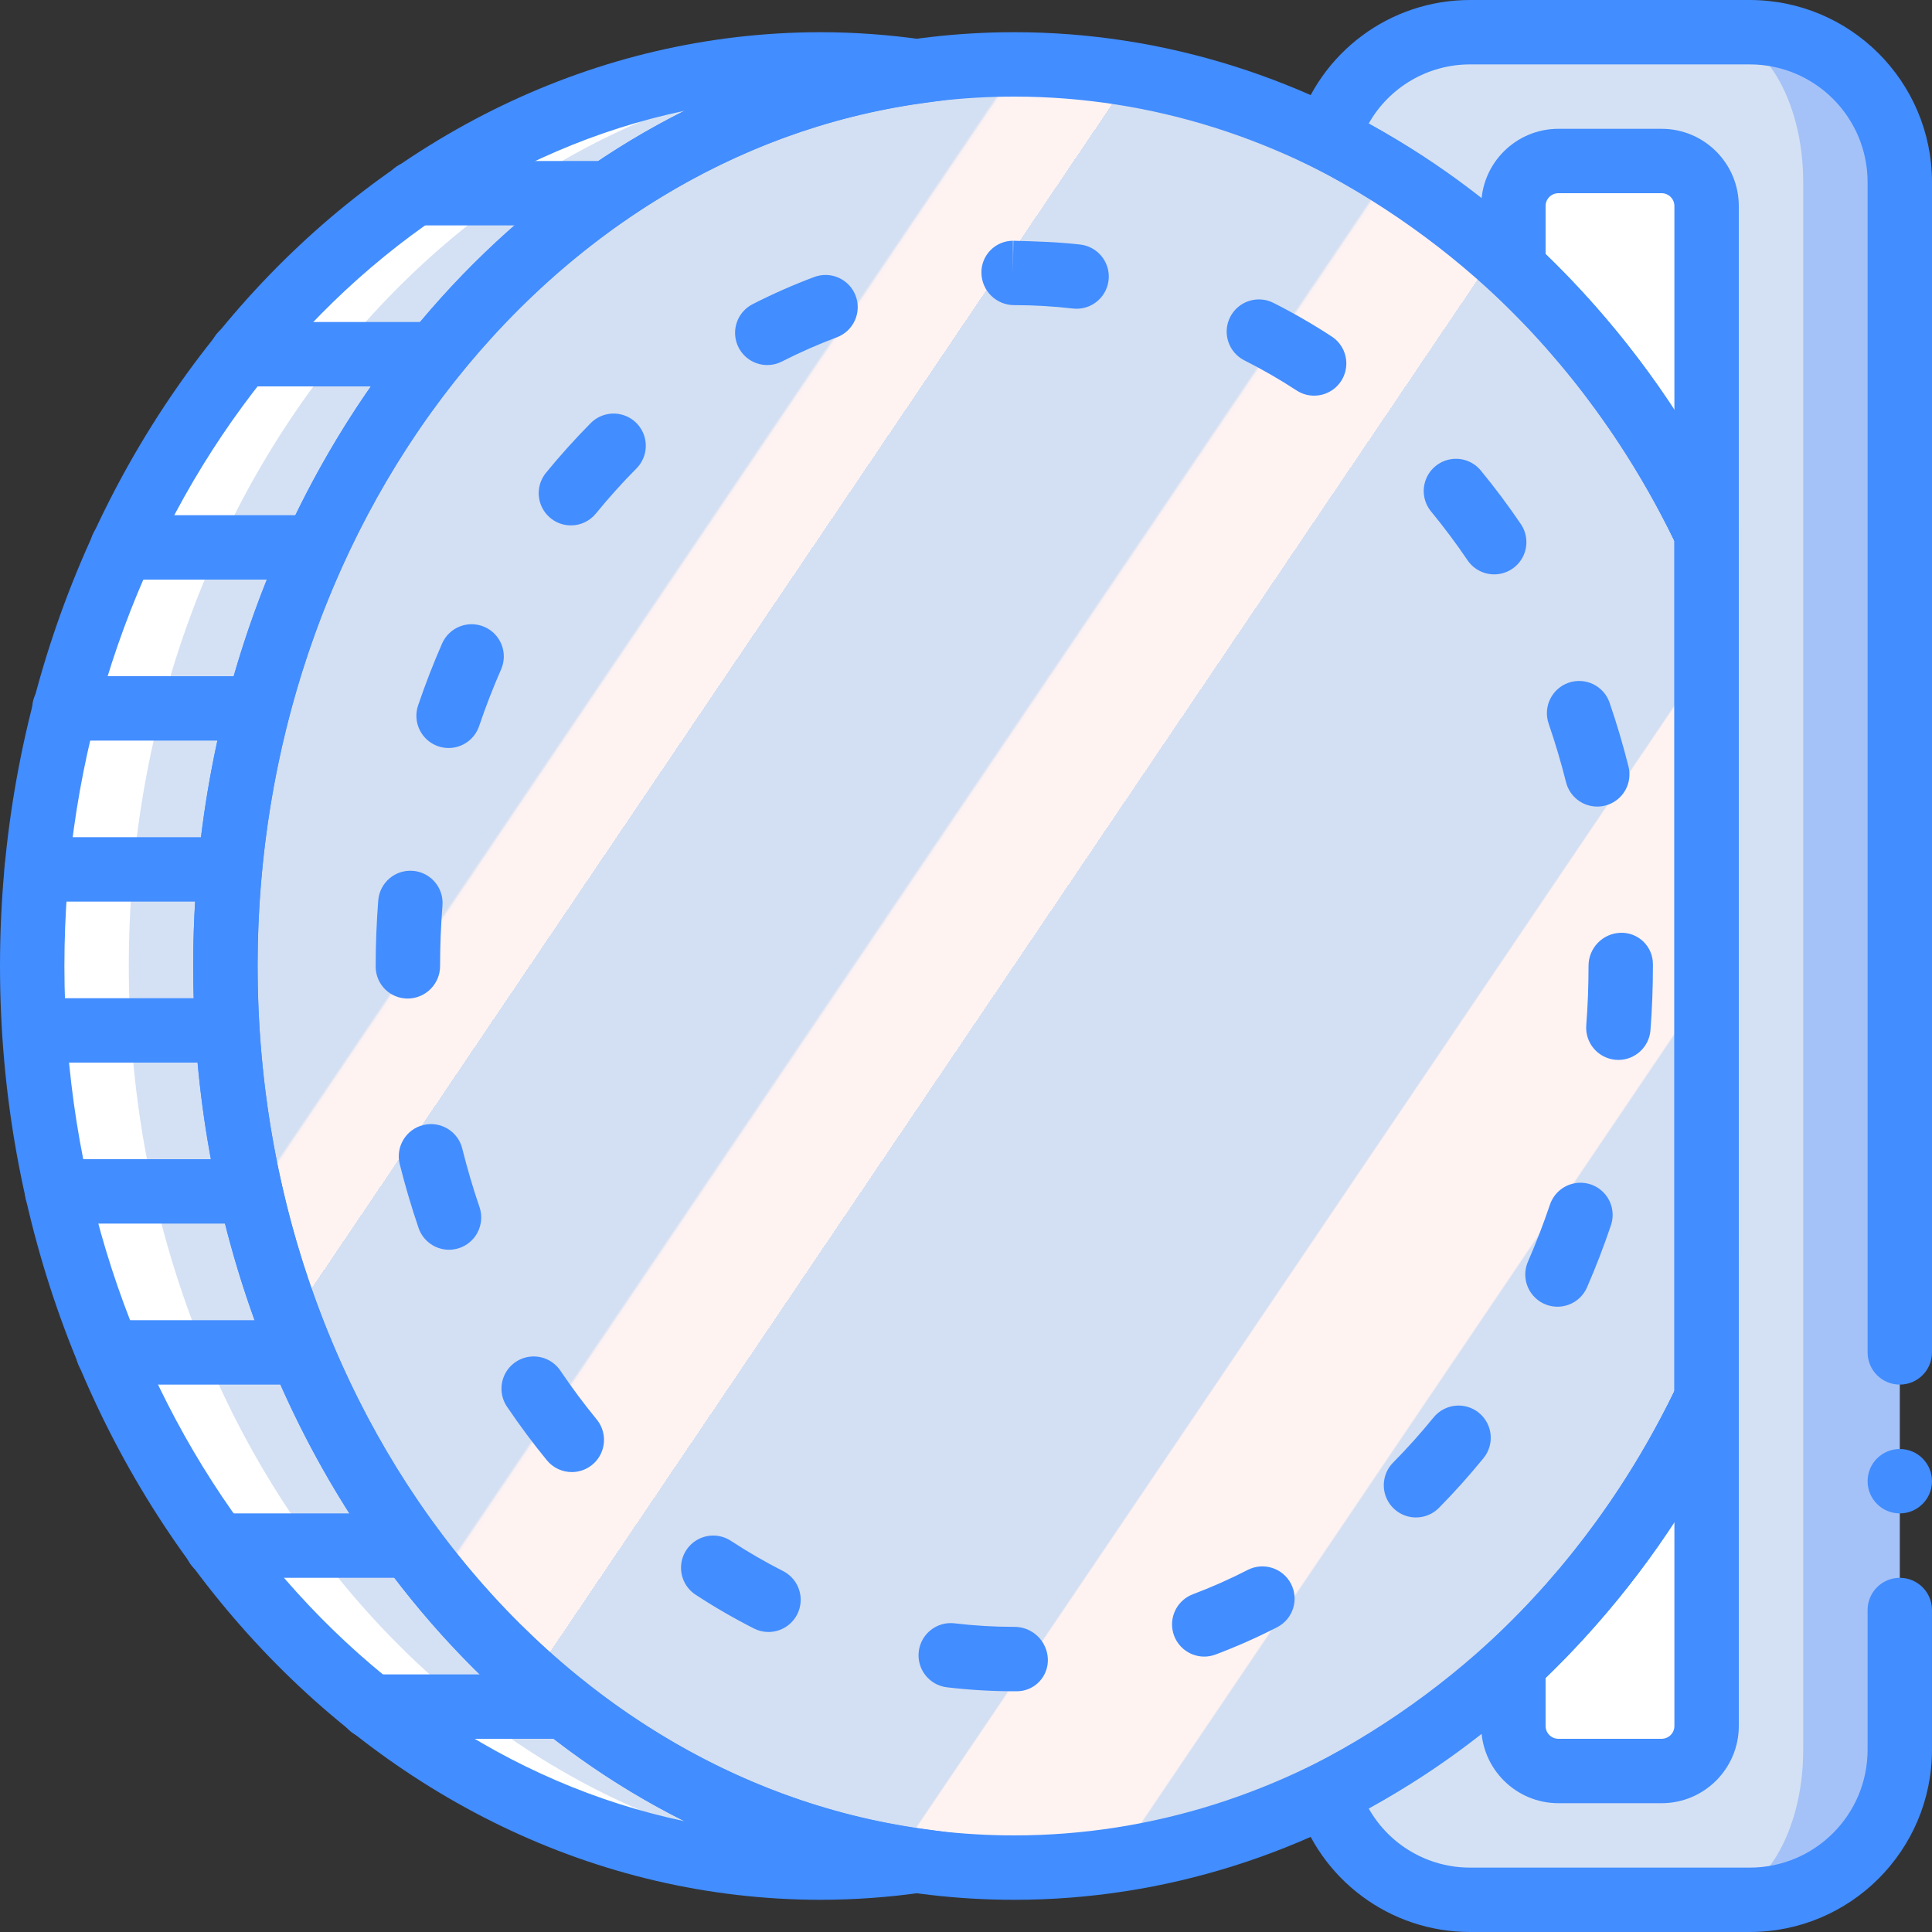 <?xml version="1.0" encoding="iso-8859-1"?>
<!-- Generator: Adobe Illustrator 19.0.0, SVG Export Plug-In . SVG Version: 6.00 Build 0)  -->
<svg version="1.1" id="Capa_1" xmlns="http://www.w3.org/2000/svg" xmlns:xlink="http://www.w3.org/1999/xlink" x="0px" y="0px"
	 viewBox="0 0 512 512" style="enable-background:new 0 0 512 512;" xml:space="preserve">
<rect x="0" y="0" width="512" height="512" fill="#333333" stroke="none"/>
<g>
	<path style="fill:#FFFFFF;" d="M59.733,256c0-122.047,80.088-222.651,183.467-237.086c-8.48-1.208-17.034-1.825-25.6-1.847
		C102.136,17.067,8.533,124.041,8.533,256S102.136,494.933,217.6,494.933c8.566-0.022,17.12-0.639,25.6-1.847
		C139.821,478.651,59.733,378.047,59.733,256z"/>
	<path style="fill:#D4E1F4;" d="M59.733,256c0-122.047,105.688-222.651,209.067-237.086c-8.48-1.208-17.034-1.825-25.6-1.847
		C127.736,17.067,34.133,124.041,34.133,256S127.736,494.933,243.2,494.933c8.566-0.022,17.12-0.639,25.6-1.847
		C165.421,478.651,59.733,378.047,59.733,256z"/>
	
		<linearGradient id="SVGID_1_" gradientUnits="userSpaceOnUse" x1="-48.747" y1="652.541" x2="-47.938" y2="651.877" gradientTransform="matrix(392.533 0 0 -477.867 19244.857 311925.031)">
		<stop  offset="0" style="stop-color:#D3DFF2"/>
		<stop  offset="0.172" style="stop-color:#D3DFF2"/>
		<stop  offset="0.2" style="stop-color:#D3DFF2"/>
		<stop  offset="0.2" style="stop-color:#DAE2F2"/>
		<stop  offset="0.201" style="stop-color:#EBEAF2"/>
		<stop  offset="0.201" style="stop-color:#F6EFF2"/>
		<stop  offset="0.202" style="stop-color:#FDF2F2"/>
		<stop  offset="0.205" style="stop-color:#FFF3F2"/>
		<stop  offset="0.252" style="stop-color:#FFF3F2"/>
		<stop  offset="0.26" style="stop-color:#FFF3F2"/>
		<stop  offset="0.26" style="stop-color:#D3DFF2"/>
		<stop  offset="0.397" style="stop-color:#D3DFF2"/>
		<stop  offset="0.42" style="stop-color:#D3DFF2"/>
		<stop  offset="0.42" style="stop-color:#DAE2F2"/>
		<stop  offset="0.421" style="stop-color:#EBEAF2"/>
		<stop  offset="0.421" style="stop-color:#F6EFF2"/>
		<stop  offset="0.422" style="stop-color:#FDF2F2"/>
		<stop  offset="0.425" style="stop-color:#FFF3F2"/>
		<stop  offset="0.489" style="stop-color:#FFF3F2"/>
		<stop  offset="0.5" style="stop-color:#FFF3F2"/>
		<stop  offset="0.5" style="stop-color:#F8F0F2"/>
		<stop  offset="0.5" style="stop-color:#E7E8F2"/>
		<stop  offset="0.5" style="stop-color:#DCE3F2"/>
		<stop  offset="0.5" style="stop-color:#D5E0F2"/>
		<stop  offset="0.501" style="stop-color:#D3DFF2"/>
		<stop  offset="0.706" style="stop-color:#D3DFF2"/>
		<stop  offset="0.74" style="stop-color:#D3DFF2"/>
		<stop  offset="0.741" style="stop-color:#FFF3F2"/>
		<stop  offset="0.835" style="stop-color:#FFF3F2"/>
		<stop  offset="0.85" style="stop-color:#FFF3F2"/>
		<stop  offset="0.851" style="stop-color:#D3DFF2"/>
	</linearGradient>
	<path style="fill:url(#SVGID_1_);" d="M452.267,141.381C416.76,67.304,347.919,17.067,268.8,17.067
		C153.335,17.067,59.733,124.041,59.733,256S153.335,494.933,268.8,494.933c79.119,0,147.959-50.239,183.467-124.315V141.381z"/>
	<path style="fill:#A4C2F7;" d="M463.736,503.467c21.943,0,39.731-17.788,39.731-39.731V48.265
		c0-21.943-17.788-39.731-39.731-39.731V503.467z"/>
	<path style="fill:#D4E1F4;" d="M453.783,8.533h-80.998c-10.836,0-19.893,11.884-22.917,28.125
		c25.951,21.191,83.464,58.259,96.964,104.723v229.237c-13.5,46.464-59.797,83.532-85.748,104.724
		c3.025,16.24,12.081,28.125,22.917,28.125h69.783c13.301,0,24.084-17.788,24.084-39.731V48.265
		C477.867,26.321,467.084,8.533,453.783,8.533z"/>
	<g>
		<path style="fill:#FFFFFF;" d="M401.067,440.946v16.465c0,3.162,1.256,6.195,3.492,8.431c2.236,2.236,5.269,3.492,8.431,3.492
			h27.354c3.162,0,6.195-1.256,8.431-3.492c2.236-2.236,3.492-5.269,3.492-8.431v-86.793
			C439.713,397.035,422.35,420.884,401.067,440.946L401.067,440.946z"/>
		<path style="fill:#FFFFFF;" d="M440.344,42.667H412.99c-3.162,0-6.195,1.256-8.431,3.492c-2.236,2.236-3.492,5.269-3.492,8.431
			v16.464c21.284,20.062,38.646,43.911,51.2,70.328V54.59c0-3.162-1.256-6.195-3.492-8.431S443.506,42.667,440.344,42.667z"/>
	</g>
	<g>
		<path style="fill:#428DFF;" d="M217.6,503.467C97.617,503.467,0,392.454,0,256S97.617,8.533,217.6,8.533
			c8.959,0.016,17.906,0.661,26.775,1.929l60.575,8.442l-60.567,8.458C143.975,41.388,68.267,139.679,68.267,256
			s75.708,214.612,176.117,228.638l60.567,8.458l-60.575,8.442C235.506,502.806,226.559,503.45,217.6,503.467L217.6,503.467z
			 M181.358,29.367C88.025,49.021,17.067,143.171,17.067,256s70.958,206.979,164.292,226.633C104.142,444.083,51.2,356.246,51.2,256
			S104.142,67.917,181.358,29.367z"/>
		<path style="fill:#428DFF;" d="M59.733,281.6H9.717c-4.713,0-8.533-3.82-8.533-8.533s3.821-8.533,8.533-8.533h50.017
			c4.713,0,8.533,3.82,8.533,8.533S64.446,281.6,59.733,281.6z"/>
		<path style="fill:#428DFF;" d="M60.917,238.933h-51.2c-4.713,0-8.533-3.82-8.533-8.533s3.821-8.533,8.533-8.533h51.2
			c4.713,0,8.533,3.821,8.533,8.533S65.63,238.933,60.917,238.933z"/>
		<path style="fill:#428DFF;" d="M66.317,324.267h-51.2c-4.713,0-8.533-3.821-8.533-8.533s3.821-8.533,8.533-8.533h51.2
			c4.713,0,8.533,3.82,8.533,8.533S71.029,324.267,66.317,324.267z"/>
		<path style="fill:#428DFF;" d="M79.867,366.933H28.65c-4.713,0-8.533-3.82-8.533-8.533s3.821-8.533,8.533-8.533h51.217
			c4.713,0,8.533,3.821,8.533,8.533S84.58,366.933,79.867,366.933z"/>
		<path style="fill:#428DFF;" d="M68.267,196.267h-51.2c-4.713,0-8.533-3.821-8.533-8.533s3.821-8.533,8.533-8.533h51.2
			c4.713,0,8.533,3.821,8.533,8.533S72.98,196.267,68.267,196.267z"/>
		<path style="fill:#428DFF;" d="M83.583,153.6h-51.2c-4.713,0-8.533-3.821-8.533-8.533s3.821-8.533,8.533-8.533h51.2
			c4.713,0,8.533,3.82,8.533,8.533S88.296,153.6,83.583,153.6z"/>
		<path style="fill:#428DFF;" d="M115.233,102.4h-51.2c-4.713,0-8.533-3.821-8.533-8.533c0-4.713,3.821-8.533,8.533-8.533h51.2
			c4.713,0,8.533,3.821,8.533,8.533C123.767,98.58,119.946,102.4,115.233,102.4z"/>
		<path style="fill:#428DFF;" d="M160.55,59.733h-50.7c-4.713,0-8.533-3.821-8.533-8.533s3.82-8.533,8.533-8.533h50.7
			c4.713,0,8.533,3.821,8.533,8.533S165.262,59.733,160.55,59.733L160.55,59.733z"/>
		<path style="fill:#428DFF;" d="M108.65,418.133h-51.2c-4.713,0-8.533-3.821-8.533-8.533s3.821-8.533,8.533-8.533h51.2
			c4.713,0,8.533,3.82,8.533,8.533S113.363,418.133,108.65,418.133z"/>
		<path style="fill:#428DFF;" d="M149.617,460.8H98.333c-4.713,0-8.533-3.82-8.533-8.533s3.82-8.533,8.533-8.533h51.283
			c4.713,0,8.533,3.821,8.533,8.533S154.33,460.8,149.617,460.8z"/>
		<path style="fill:#428DFF;" d="M269.517,448.204H268.8c-5.977-0.001-11.948-0.354-17.883-1.058
			c-4.669-0.574-7.993-4.818-7.433-9.489c0.56-4.671,4.794-8.008,9.466-7.461c5.26,0.628,10.553,0.942,15.85,0.941
			c4.784-0.029,8.724,3.752,8.892,8.533c0.081,2.225-0.742,4.388-2.282,5.996C273.869,447.275,271.743,448.19,269.517,448.204z
			 M319.134,439.017c-4.122-0.003-7.653-2.951-8.391-7.006s1.527-8.059,5.383-9.514c4.97-1.878,9.831-4.036,14.558-6.462
			c4.189-2.127,9.309-0.469,11.456,3.71c2.147,4.179,0.513,9.307-3.656,11.473c-5.305,2.723-10.761,5.142-16.341,7.246
			C321.181,438.828,320.162,439.016,319.134,439.017L319.134,439.017z M203.65,432.492c-1.338,0.001-2.658-0.316-3.85-0.925
			c-5.307-2.695-10.462-5.68-15.442-8.942c-2.56-1.666-4.033-4.573-3.865-7.623c0.169-3.049,1.955-5.776,4.683-7.149
			s5.982-1.184,8.532,0.497c4.453,2.917,9.063,5.588,13.808,8c3.523,1.786,5.359,5.756,4.439,9.597
			C211.036,429.788,207.6,432.496,203.65,432.492L203.65,432.492z M375.25,402.142c-3.44-0.003-6.543-2.07-7.87-5.244
			s-0.62-6.834,1.795-9.285c3.742-3.783,7.35-7.813,10.742-11.979c2.975-3.654,8.35-4.205,12.004-1.229
			c3.654,2.975,4.205,8.35,1.229,12.004c-3.733,4.583-7.708,9.025-11.825,13.196C379.722,401.23,377.533,402.144,375.25,402.142z
			 M151.542,390.117c-2.559,0.004-4.985-1.142-6.608-3.121c-3.675-4.479-7.225-9.259-10.567-14.2
			c-1.712-2.525-1.946-5.772-0.614-8.516c1.333-2.744,4.029-4.568,7.072-4.783c3.043-0.215,5.969,1.211,7.675,3.74
			c3.05,4.508,6.292,8.863,9.633,12.933c2.09,2.55,2.524,6.077,1.115,9.058C157.84,388.21,154.839,390.113,151.542,390.117
			L151.542,390.117z M412.742,346.292c-2.876-0.005-5.556-1.457-7.131-3.864s-1.832-5.444-0.685-8.082
			c2.142-4.921,4.1-10,5.825-15.1c0.974-2.888,3.414-5.037,6.402-5.638c2.988-0.601,6.069,0.438,8.083,2.725
			s2.655,5.475,1.682,8.363c-1.875,5.563-4.008,11.1-6.342,16.467C419.217,344.278,416.141,346.293,412.742,346.292L412.742,346.292
			z M119,331.196c-3.651-0.001-6.896-2.324-8.075-5.779c-1.892-5.542-3.575-11.238-4.992-16.921
			c-1.139-4.575,1.646-9.207,6.221-10.346c4.575-1.139,9.207,1.646,10.346,6.221c1.3,5.217,2.833,10.442,4.575,15.529
			c0.886,2.607,0.463,5.481-1.139,7.72C124.335,329.86,121.753,331.191,119,331.196L119,331.196z M428.892,280.888
			c-0.217,0-0.442-0.009-0.667-0.025c-2.257-0.174-4.352-1.237-5.825-2.956c-1.472-1.719-2.201-3.953-2.025-6.21
			c0.4-5.146,0.6-10.425,0.6-15.696c-0.022-4.767,3.768-8.678,8.533-8.804c2.234-0.063,4.399,0.778,6.005,2.333
			s2.517,3.691,2.528,5.926V256c0,5.708-0.217,11.433-0.65,17.012C437.047,277.453,433.346,280.882,428.892,280.888z
			 M108.092,264.625c-2.254,0.021-4.423-0.858-6.025-2.443c-1.602-1.585-2.505-3.744-2.508-5.998V256
			c0-5.762,0.233-11.612,0.683-17.383c0.371-4.699,4.48-8.208,9.179-7.837c4.699,0.37,8.208,4.48,7.837,9.179
			c-0.417,5.325-0.633,10.725-0.633,16.042C116.633,260.731,112.823,264.583,108.092,264.625L108.092,264.625z M423.284,213.75
			c-3.91-0.004-7.317-2.665-8.267-6.458c-1.308-5.208-2.859-10.429-4.608-15.521c-1.53-4.46,0.844-9.316,5.304-10.846
			c4.46-1.53,9.316,0.844,10.846,5.304c1.9,5.546,3.583,11.238,5.008,16.912c0.552,2.195,0.209,4.52-0.954,6.462
			c-1.163,1.942-3.05,3.342-5.246,3.892C424.685,213.664,423.986,213.749,423.284,213.75L423.284,213.75z M118.883,198.229
			c-0.932-0.002-1.858-0.156-2.742-0.454c-4.461-1.518-6.85-6.361-5.342-10.825c1.892-5.579,4.042-11.117,6.383-16.463
			c1.912-4.287,6.926-6.226,11.225-4.34c4.299,1.886,6.268,6.889,4.408,11.199c-2.15,4.892-4.117,9.971-5.85,15.088
			C125.79,195.896,122.54,198.227,118.883,198.229z M395.983,152.213c-2.835,0.004-5.487-1.402-7.075-3.75
			c-3-4.433-6.25-8.775-9.65-12.908c-1.943-2.354-2.481-5.567-1.41-8.426c1.071-2.859,3.587-4.928,6.598-5.426
			c3.012-0.499,6.06,0.649,7.995,3.01c3.733,4.537,7.3,9.312,10.6,14.183c1.769,2.614,1.951,5.991,0.473,8.78
			C402.037,150.464,399.14,152.209,395.983,152.213L395.983,152.213z M151.292,139.233c-3.295-0.003-6.294-1.902-7.705-4.88
			c-1.411-2.978-0.981-6.502,1.105-9.053c3.75-4.592,7.742-9.025,11.858-13.175c2.147-2.164,5.285-3.019,8.233-2.243
			c2.948,0.777,5.257,3.067,6.058,6.008c0.801,2.941-0.028,6.086-2.174,8.251c-3.733,3.763-7.35,7.788-10.758,11.958
			C156.287,138.087,153.856,139.238,151.292,139.233L151.292,139.233z M348.25,104.854c-1.652,0.003-3.269-0.48-4.65-1.388
			c-4.458-2.908-9.073-5.566-13.825-7.963c-4.209-2.122-5.901-7.254-3.779-11.462c2.122-4.209,7.254-5.901,11.462-3.779
			c5.314,2.682,10.475,5.658,15.458,8.913c3.167,2.061,4.6,5.961,3.522,9.582C355.361,102.379,352.029,104.86,348.25,104.854
			L348.25,104.854z M203.342,96.742c-3.946,0.003-7.378-2.7-8.302-6.536c-0.923-3.836,0.904-7.805,4.418-9.598
			c5.309-2.71,10.768-5.117,16.35-7.208c4.409-1.634,9.308,0.607,10.957,5.01s-0.576,9.31-4.973,10.973
			c-4.979,1.865-9.847,4.01-14.583,6.425C206.011,96.421,204.686,96.741,203.342,96.742L203.342,96.742z M285.317,81.821
			c-0.334,0.001-0.668-0.019-1-0.058c-5.151-0.598-10.331-0.899-15.517-0.9c-4.749,0.018-8.631-3.781-8.717-8.529
			c-0.041-2.245,0.821-4.413,2.392-6.017c1.571-1.604,3.721-2.511,5.966-2.516v8.533l0.108-8.533
			c6.017,0.158,11.975,0.337,17.75,1.012c4.486,0.527,7.784,4.458,7.524,8.968S289.833,81.814,285.317,81.821z"/>
		<path style="fill:#428DFF;" d="M268.8,503.467C148.817,503.467,51.2,392.454,51.2,256S148.817,8.533,268.8,8.533
			c79.725,0,152.975,49.492,191.158,129.163l0.842,1.75v233.108l-0.842,1.75C421.775,453.975,348.525,503.467,268.8,503.467z
			 M268.8,25.6C158.225,25.6,68.267,128.958,68.267,256S158.225,486.4,268.8,486.4c72.525,0,139.392-45.067,174.933-117.742V143.342
			C408.192,70.667,341.325,25.6,268.8,25.6z"/>
		<path style="fill:#428DFF;" d="M463.733,512H389.6c-21.184,0.021-39.871-13.862-45.967-34.15l-2.133-6.938l6.508-3.217
			c41.905-21.622,75.54-56.42,95.725-99.037V143.342c-20.184-42.617-53.819-77.416-95.725-99.038l-6.508-3.217l2.133-6.938
			C349.729,13.862,368.416-0.022,389.6,0h74.133C490.378,0.03,511.97,21.622,512,48.267V358.4c0,4.713-3.821,8.533-8.533,8.533
			c-4.713,0-8.533-3.82-8.533-8.533V48.267c-0.021-17.223-13.977-31.179-31.2-31.2H389.6c-11.128-0.011-21.399,5.975-26.875,15.663
			c42.572,23.983,76.572,60.687,97.233,104.967l0.842,1.75v233.108l-0.842,1.75c-20.661,44.28-54.661,80.984-97.233,104.967
			c5.476,9.688,15.747,15.674,26.875,15.663h74.133c17.223-0.021,31.179-13.977,31.2-31.2v-37.067c0-4.713,3.821-8.533,8.533-8.533
			c4.713,0,8.533,3.82,8.533,8.533v37.067C511.97,490.378,490.378,511.97,463.733,512L463.733,512z"/>
		<path style="fill:#428DFF;" d="M440.342,477.867h-27.35c-11.294-0.012-20.446-9.165-20.458-20.458v-20.167l2.7-2.529
			c20.532-19.318,37.268-42.308,49.342-67.783l16.225-33.867v124.346C460.788,468.702,451.635,477.854,440.342,477.867z
			 M409.6,444.608v12.8c0.003,1.872,1.52,3.389,3.392,3.392h27.35c1.872-0.003,3.389-1.52,3.392-3.392v-54.204
			C433.948,418.245,422.498,432.134,409.6,444.608z"/>
		<path style="fill:#428DFF;" d="M460.8,178.938l-16.225-33.867c-12.074-25.475-28.809-48.465-49.342-67.783l-2.7-2.529V54.592
			c0.012-11.294,9.165-20.446,20.458-20.458h27.35c11.294,0.012,20.446,9.165,20.458,20.458V178.938z M409.6,67.392
			c12.898,12.475,24.348,26.364,34.133,41.404V54.592c-0.003-1.872-1.52-3.389-3.392-3.392h-27.35
			c-1.872,0.003-3.389,1.52-3.392,3.392V67.392z"/>
		<circle style="fill:#428DFF;" cx="503.467" cy="392.533" r="8.533"/>
	</g>
</g>
<g>
</g>
<g>
</g>
<g>
</g>
<g>
</g>
<g>
</g>
<g>
</g>
<g>
</g>
<g>
</g>
<g>
</g>
<g>
</g>
<g>
</g>
<g>
</g>
<g>
</g>
<g>
</g>
<g>
</g>
</svg>
